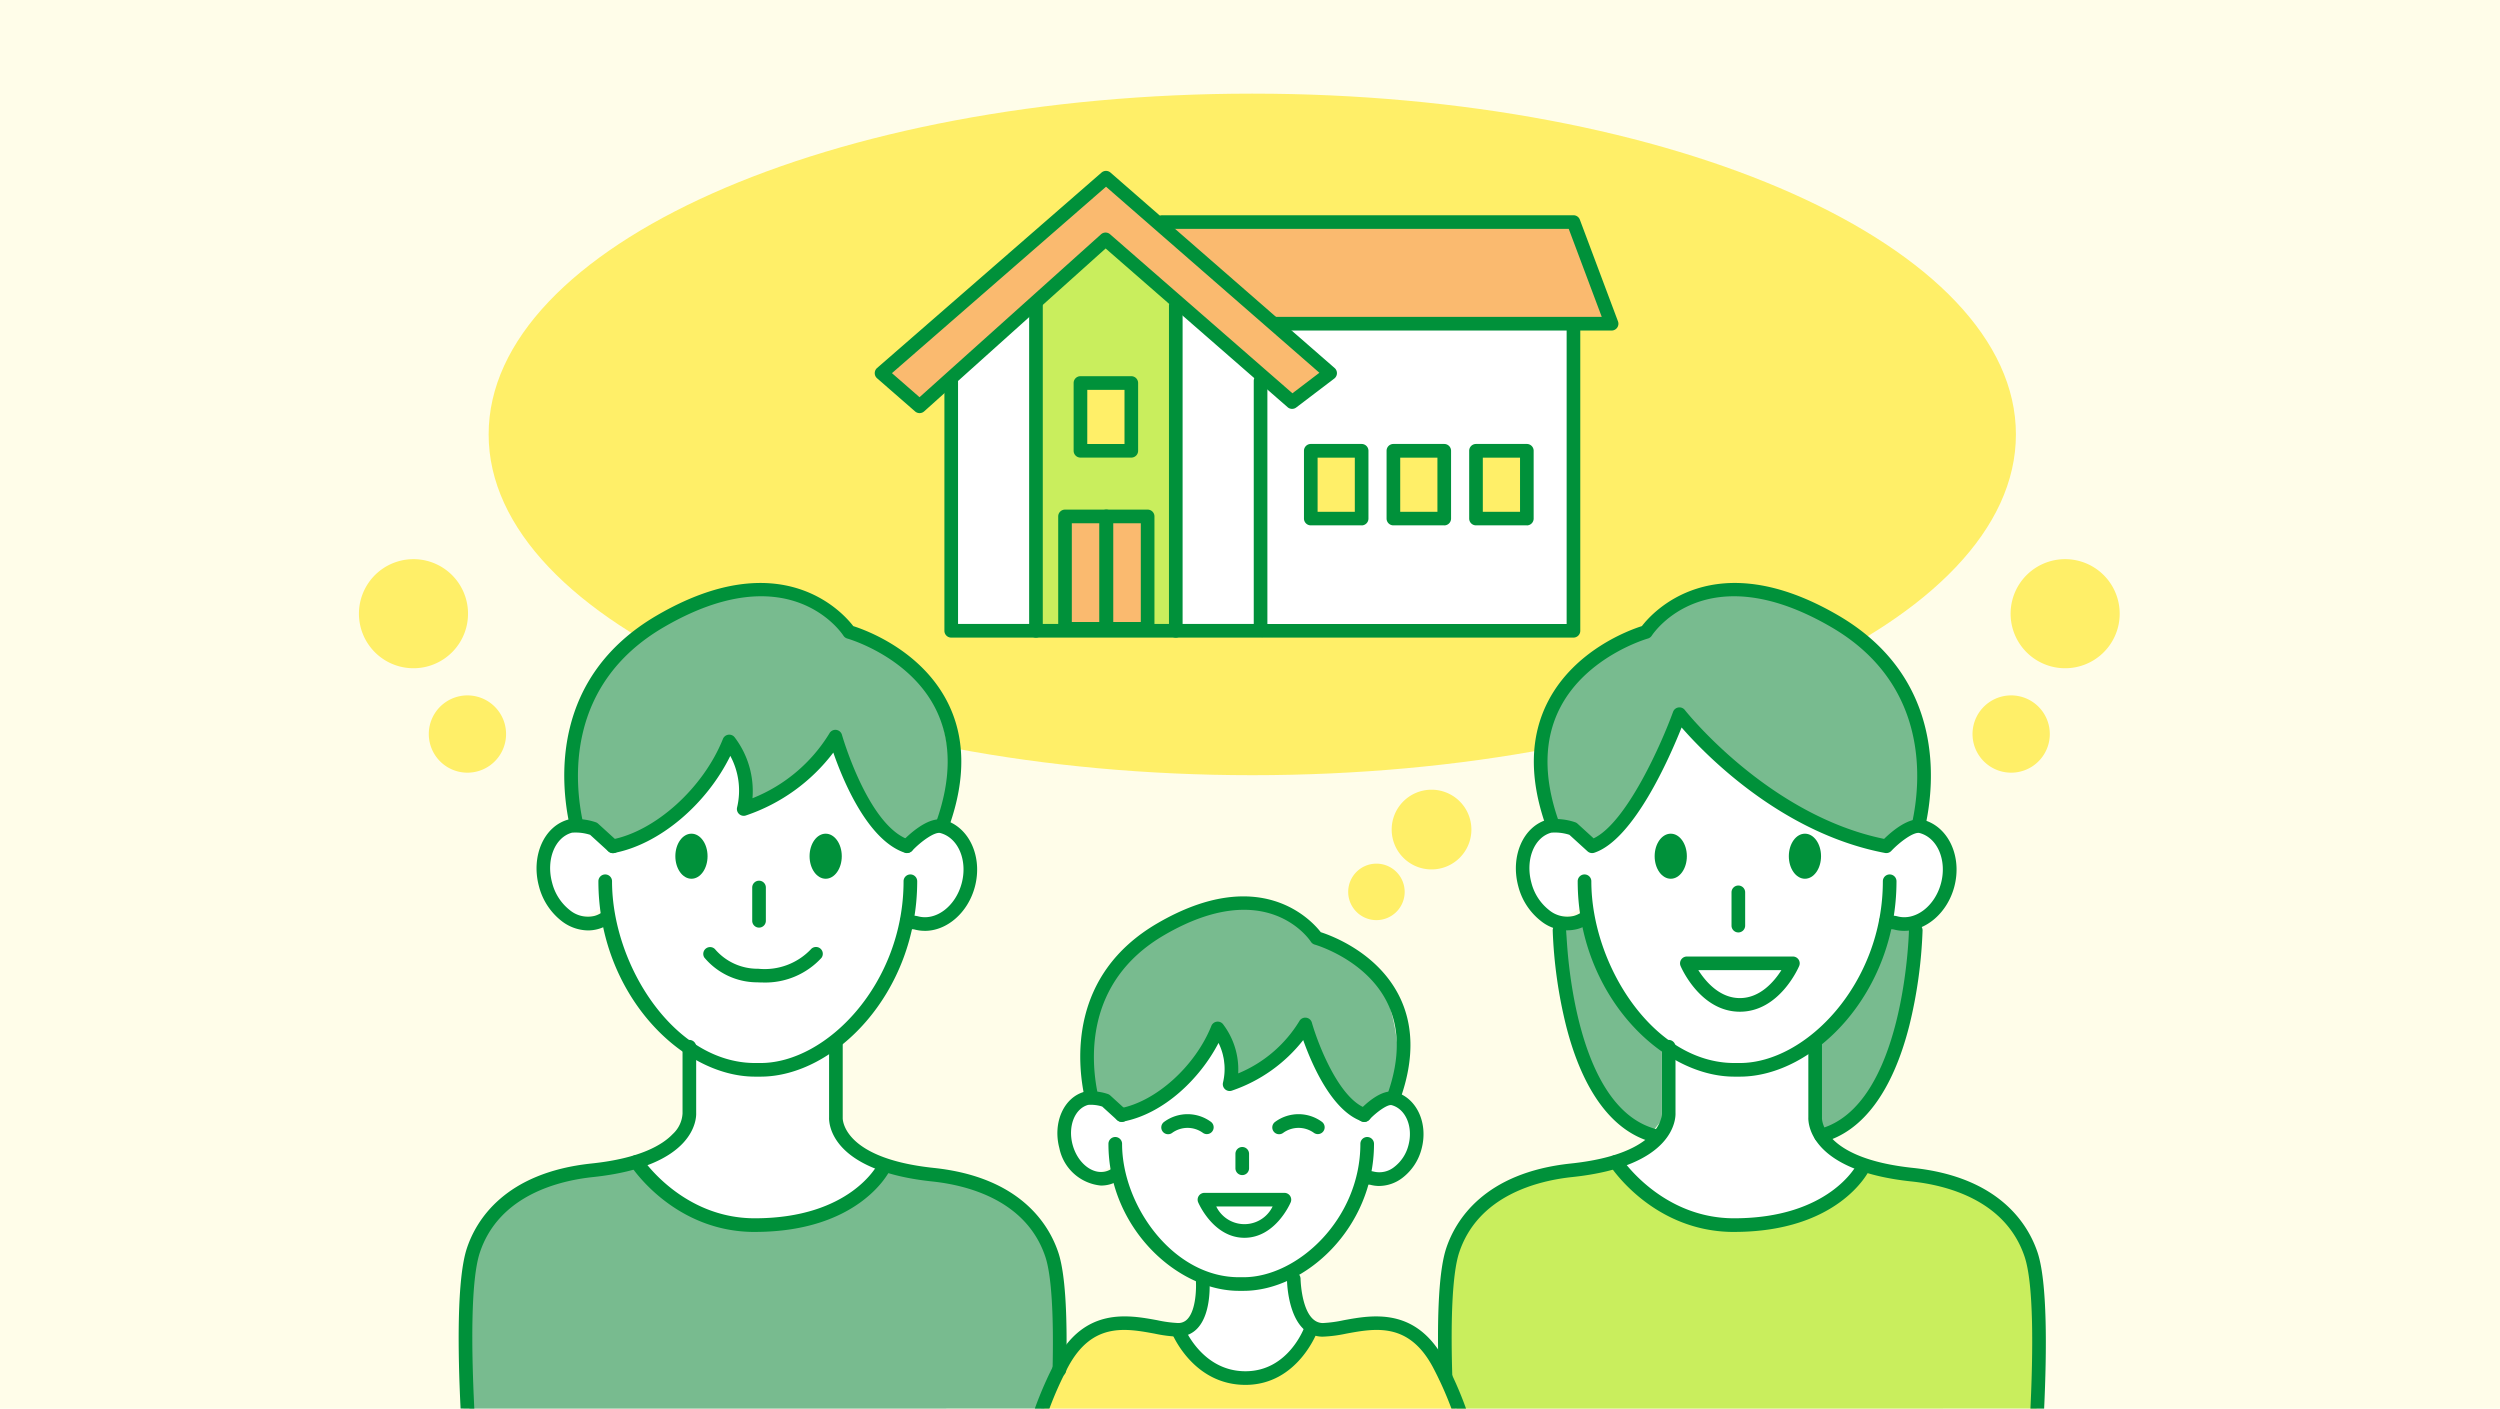 <svg id="menu-house" xmlns="http://www.w3.org/2000/svg" width="268" height="151" viewBox="0 0 268 151"><defs><clipPath id="clip-path"><path id="長方形_72784" data-name="長方形 72784" fill="none" d="M0 0h268v151H0z"/></clipPath></defs><path id="長方形_72781" data-name="長方形 72781" fill="#fffde9" d="M0 0h268v151H0z"/><g id="グループ_1612" data-name="グループ 1612"><g id="グループ_1611" data-name="グループ 1611" clip-path="url(#clip-path)"><path id="パス_84737" data-name="パス 84737" d="M381.15 282.3l.269-5.115s-.487-8.768-.487-9.255-2.924-5.845-2.924-6.332-4.873-3.41-4.873-3.41l-10.964-1.7a17.689 17.689 0 01-12.669 6.332c-8.04.244-13.644-6.819-13.644-6.819l-5.116.731-8.771 3.41-3.411 3.9-.975 14.613 1.421 3.653z" transform="translate(-162.836 -131.303)" fill="#c9ee5d"/><path id="パス_84738" data-name="パス 84738" d="M273.694 300.511c-.586-1.832-1.083-3.325-1.247-3.653a55.946 55.946 0 00-3.9-4.871l-5.36-.487-4.385.767s-2.328 5.1-7.255 4.844-7.85-5.142-7.85-5.142l-7.309-.469-4.873 3.9-1.968 5.115z" transform="translate(-117.696 -149.511)" fill="#ffef68"/><path id="パス_84739" data-name="パス 84739" d="M164.534 282.3l1.885-5.115s-.487-8.768-.487-9.255-2.924-5.845-2.924-6.332-4.873-3.41-4.873-3.41l-10.964-1.7a17.689 17.689 0 01-12.669 6.332c-8.04.244-13.644-6.819-13.644-6.819l-5.116.731-8.771 3.41-3.411 3.9-.975 6.332.341 11.934z" transform="translate(-52.599 -131.303)" fill="#78bb8f"/><path id="パス_84740" data-name="パス 84740" d="M271.224 53.032c0 20.176-36.651 36.532-81.862 36.532S107.5 73.208 107.5 53.032 144.151 16.5 189.362 16.5s81.862 16.356 81.862 36.532" transform="translate(-55.118 -6.463)" fill="#ffef68"/><path id="パス_84741" data-name="パス 84741" d="M442.488 127.566a5.847 5.847 0 107.03-4.352 5.845 5.845 0 00-7.03 4.352" transform="translate(-226.796 -63.117)" fill="#ffef68"/><path id="パス_84742" data-name="パス 84742" d="M434.066 156.237a4.142 4.142 0 104.98-3.083 4.141 4.141 0 00-4.98 3.083" transform="translate(-222.501 -78.497)" fill="#ffef68"/><path id="パス_84743" data-name="パス 84743" d="M90.5 127.566a5.847 5.847 0 11-7.03-4.352 5.845 5.845 0 017.03 4.352" transform="translate(-40.483 -63.117)" fill="#ffef68"/><path id="パス_84744" data-name="パス 84744" d="M102.508 156.237a4.142 4.142 0 11-4.98-3.083 4.141 4.141 0 014.98 3.083" transform="translate(-48.367 -78.497)" fill="#ffef68"/><path id="パス_84745" data-name="パス 84745" d="M297.961 173.964a4.273 4.273 0 104.273-4.271 4.272 4.272 0 00-4.273 4.271" transform="translate(-148.773 -85.036)" fill="#ffef68"/><path id="パス_84746" data-name="パス 84746" d="M292.5 193.1a3.027 3.027 0 103.027-3.026 3.026 3.026 0 00-3.027 3.026" transform="translate(-147.973 -97.491)" fill="#ffef68"/><path id="パス_84747" data-name="パス 84747" d="M380.667 171.438c0 11.509-7.418 20.838-16.569 20.838s-16.57-9.329-16.57-20.838S354.947 150.6 364.1 150.6s16.569 9.329 16.569 20.838" transform="translate(-178.187 -77.243)" fill="#fff"/><path id="パス_84748" data-name="パス 84748" d="M420.264 187.451c0 2.784-1.795 5.041-4.009 5.041s-4.009-2.257-4.009-5.041 1.8-5.041 4.009-5.041 4.009 2.257 4.009 5.041" transform="translate(-211.37 -93.559)" fill="#fff"/><path id="パス_84749" data-name="パス 84749" d="M342.785 185.87c0 2.784-1.795 5.041-4.009 5.041s-4.009-2.257-4.009-5.041 1.8-5.041 4.009-5.041 4.009 2.257 4.009 5.041" transform="translate(-171.644 -92.748)" fill="#fff"/><path id="パス_84750" data-name="パス 84750" d="M165.221 171.438c0 11.509-7.418 20.838-16.569 20.838s-16.57-9.329-16.57-20.838 7.418-20.838 16.57-20.838 16.569 9.329 16.569 20.838" transform="translate(-67.722 -77.243)" fill="#fff"/><path id="パス_84751" data-name="パス 84751" d="M204.818 187.451c0 2.784-1.795 5.041-4.009 5.041s-4.009-2.257-4.009-5.041 1.8-5.041 4.009-5.041 4.009 2.257 4.009 5.041" transform="translate(-100.905 -93.559)" fill="#fff"/><path id="パス_84752" data-name="パス 84752" d="M127.338 185.87c0 2.784-1.795 5.041-4.009 5.041s-4.009-2.257-4.009-5.041 1.8-5.041 4.009-5.041 4.009 2.257 4.009 5.041" transform="translate(-61.179 -92.748)" fill="#fff"/><path id="パス_84753" data-name="パス 84753" d="M271.836 232.18c0 8.964-6.125 16.23-13.679 16.23s-13.679-7.266-13.679-16.23 6.124-16.23 13.679-16.23 13.679 7.266 13.679 16.23" transform="translate(-125.351 -110.761)" fill="#fff"/><path id="パス_84754" data-name="パス 84754" d="M304.525 246.374c0 2.3-1.482 4.162-3.31 4.162s-3.31-1.863-3.31-4.162 1.482-4.162 3.31-4.162 3.31 1.863 3.31 4.162" transform="translate(-152.745 -124.231)" fill="#fff"/><path id="パス_84755" data-name="パス 84755" d="M240.561 245.068c0 2.3-1.482 4.162-3.31 4.162s-3.31-1.863-3.31-4.162 1.482-4.162 3.31-4.162 3.31 1.863 3.31 4.162" transform="translate(-119.948 -123.561)" fill="#fff"/><path id="パス_84756" data-name="パス 84756" d="M145.933 230.461v7.794l-2.433 2.435-3.411 1.461s6.335 7.306 13.644 6.819 12.669-6.332 12.669-6.332l-3.411-2.435-1.462-2.923V229z" transform="translate(-71.826 -117.455)" fill="#fff"/><path id="パス_84757" data-name="パス 84757" d="M361.433 230.461v7.794L359 240.69l-3.411 1.461s6.335 7.306 13.644 6.819 12.669-6.332 12.669-6.332l-3.411-2.435-1.462-2.923V229z" transform="translate(-182.319 -117.455)" fill="#fff"/><path id="パス_84758" data-name="パス 84758" d="M261.672 278.856l-.487 4.763-1 1.488-1.6-.081s3.384 5.439 7.851 5.141 7.255-4.844 7.255-4.844l-1.11-.514-.894-1.786-.487-5.06z" transform="translate(-132.584 -142.568)" fill="#fff"/><path id="パス_84759" data-name="パス 84759" d="M409.819 203.987s1.013 18.644-9 21.986l-1.237-1.772v-8.281s7.309-7.063 7.8-12.421z" transform="translate(-204.879 -104.376)" fill="#78bb8f"/><path id="パス_84760" data-name="パス 84760" d="M344.556 203.987s-1.013 18.644 9 21.986l1.237-1.528v-8.524s-7.309-7.063-7.8-12.421z" transform="translate(-176.648 -104.376)" fill="#78bb8f"/><path id="パス_84761" data-name="パス 84761" d="M142.769 145.982s-5.36 10.229-12.182 11.2l-2.436-1.948-1.949-.487s-1.462-10.716 1.462-14.126 7.8-12.177 20.465-11.2c0 0 5.847 1.948 7.309 4.871 0 0 7.8 2.923 9.258 6.819s2.436 9.742.975 13.152l-3.9 2.435-3.9-2.923-3.9-8.281-3.9 4.871-5.847 2.923s-.487-6.332-1.462-7.306" transform="translate(-64.52 -66.342)" fill="#78bb8f"/><path id="パス_84762" data-name="パス 84762" d="M252.822 212.088s-4.427 8.449-10.062 9.254l-2.012-1.609-1.609-.4s-1.207-8.852 1.207-11.668 6.44-10.058 16.9-9.253c0 0 4.83 1.609 6.037 4.023 0 0 6.439 2.414 7.647 5.633s2.012 8.047.8 10.863l-3.22 2.012-3.219-2.414-3.22-6.84-3.22 4.023-4.83 2.414s-.4-5.23-1.207-6.035" transform="translate(-122.458 -101.733)" fill="#78bb8f"/><path id="パス_84763" data-name="パス 84763" d="M339.9 155.11a6.337 6.337 0 012.494.28l2.069 1.886c4.811-1.6 9.354-14.159 9.354-14.159S362.948 154.8 376 157.275c0 0 2.359-2.5 3.763-2.126l-.284-.243c1.285-5.852 1.232-15.8-9.015-21.76-14.172-8.246-20.224 1.154-20.224 1.154s-15.75 4.365-10.052 20.525z" transform="translate(-173.787 -66.554)" fill="#78bb8f"/><path id="パス_84764" data-name="パス 84764" d="M364.479 214.122h-.595c-7.926 0-16.79-8.958-16.79-20.946a.731.731 0 011.462 0c0 9.011 6.7 19.485 15.328 19.485h.595c7.088 0 15.328-8.512 15.328-19.485a.731.731 0 011.462 0c0 11.988-8.864 20.946-16.79 20.946" transform="translate(-177.965 -98.706)" fill="#00913a"/><path id="パス_84765" data-name="パス 84765" d="M381.666 199.916a.731.731 0 01-.731-.731v-3.568a.731.731 0 011.462 0v3.568a.731.731 0 01-.731.731" transform="translate(-195.316 -99.958)" fill="#00913a"/><path id="パス_84766" data-name="パス 84766" d="M376.024 216.427c-4.224 0-6.271-4.7-6.356-4.9a.731.731 0 01.673-1.017h11.366a.731.731 0 01.673 1.017c-.085.2-2.132 4.9-6.356 4.9m-4.453-4.456c.754 1.188 2.26 2.995 4.453 2.995s3.7-1.806 4.452-2.995z" transform="translate(-189.509 -107.971)" fill="#00913a"/><path id="パス_84767" data-name="パス 84767" d="M317.158 265.611a.73.73 0 01-.73-.708c-.21-6.852.066-11.468.819-13.721.992-2.964 4.044-8.082 13.356-9.065 9.865-1.041 9.757-5.314 9.755-5.357v-7.16a.731.731 0 011.462 0v7.087c.026.558-.038 5.718-11.062 6.881-3.647.385-10.072 1.945-12.122 8.075-.689 2.059-.946 6.628-.745 13.212a.731.731 0 01-.708.753h-.023" transform="translate(-162.206 -117.389)" fill="#00913a"/><path id="パス_84768" data-name="パス 84768" d="M378.709 154.889a.723.723 0 01-.157-.017.73.73 0 01-.557-.87c.932-4.246 1.954-14.789-8.669-20.972-13.357-7.775-19.007.561-19.241.92a.742.742 0 01-.418.307c-.064.018-6.523 1.877-9.386 7.378-1.77 3.4-1.828 7.505-.173 12.2a.731.731 0 01-1.379.486c-1.8-5.1-1.709-9.6.261-13.373 2.865-5.491 8.734-7.612 10.036-8.024 1.111-1.452 7.718-8.909 21.036-1.156 11.454 6.667 10.362 17.989 9.361 22.547a.731.731 0 01-.713.574" transform="translate(-173.016 -65.805)" fill="#00913a"/><path id="パス_84769" data-name="パス 84769" d="M125.435 154.89a.731.731 0 01-.713-.574c-1-4.558-2.093-15.88 9.361-22.547 13.318-7.752 19.926-.295 21.036 1.156 1.3.413 7.171 2.534 10.036 8.024 1.97 3.776 2.058 8.276.261 13.373a.731.731 0 01-1.378-.486c1.657-4.7 1.6-8.808-.178-12.211-2.874-5.51-9.316-7.349-9.38-7.367a.733.733 0 01-.419-.309c-.233-.357-5.882-8.693-19.24-.918-10.623 6.183-9.6 16.726-8.669 20.972a.731.731 0 01-.715.887" transform="translate(-63.648 -65.806)" fill="#00913a"/><path id="パス_84770" data-name="パス 84770" d="M375.109 179.636a4.253 4.253 0 01-1.1-.144 1.286 1.286 0 00-.266-.029 1.74 1.74 0 01-.947-.267.731.731 0 11.806-1.219.686.686 0 00.214.026 2.607 2.607 0 01.571.077c1.918.515 4.015-1.074 4.673-3.534s-.368-4.881-2.287-5.394c-.639-.171-2.179 1-3.042 1.921a.734.734 0 01-.668.216c-11.089-2.1-19.273-10.548-21.809-13.455-1.288 3.233-5.131 12.021-9.36 13.43a.731.731 0 01-.724-.153l-1.944-1.771a5.092 5.092 0 00-1.938-.228c-1.838.491-2.8 2.892-2.139 5.354a5.422 5.422 0 001.9 2.945 3.047 3.047 0 002.63.628 2.578 2.578 0 00.613-.251.73.73 0 11.724 1.269 4.028 4.028 0 01-.96.394 4.473 4.473 0 01-3.888-.874 6.884 6.884 0 01-2.426-3.734c-.866-3.24.557-6.444 3.173-7.143a6.571 6.571 0 012.9.286.733.733 0 01.28.159l1.73 1.576c3.559-1.693 7.325-10.277 8.513-13.559a.731.731 0 011.263-.2c.089.114 8.941 11.271 21.361 13.817.787-.772 2.7-2.439 4.2-2.039 2.7.721 4.188 3.944 3.322 7.183-.749 2.8-3.019 4.713-5.364 4.713" transform="translate(-170.987 -79.85)" fill="#00913a"/><path id="パス_84771" data-name="パス 84771" d="M367.372 262.453c-8.578 0-13.105-6.818-13.293-7.109a.731.731 0 011.225-.8c.061.094 4.319 6.444 12.068 6.444 10.252 0 13.16-5.742 13.188-5.8a.731.731 0 011.316.638c-.132.271-3.347 6.624-14.5 6.624" transform="translate(-181.485 -130.388)" fill="#00913a"/><path id="パス_84772" data-name="パス 84772" d="M352.5 226.717a.734.734 0 01-.188-.024c-4.285-1.132-7.495-5.455-9.282-12.5A49.814 49.814 0 01341.6 204a.732.732 0 01.718-.744h.013a.731.731 0 01.73.718c0 .188.447 18.888 9.615 21.31a.731.731 0 01-.187 1.437" transform="translate(-175.15 -104.249)" fill="#00913a"/><path id="パス_84773" data-name="パス 84773" d="M399.852 226.717a.731.731 0 01-.187-1.437c9.168-2.422 9.612-21.122 9.615-21.31a.731.731 0 01.73-.718h.013a.732.732 0 01.718.744 49.816 49.816 0 01-1.421 10.2c-1.787 7.046-5 11.369-9.282 12.5a.735.735 0 01-.188.024" transform="translate(-204.641 -104.249)" fill="#00913a"/><path id="パス_84774" data-name="パス 84774" d="M149.032 214.122h-.595c-7.925 0-16.79-8.958-16.79-20.946a.731.731 0 011.462 0c0 9.011 6.7 19.485 15.328 19.485h.595c7.088 0 15.329-8.512 15.329-19.485a.731.731 0 011.462 0c0 11.988-8.864 20.946-16.79 20.946" transform="translate(-67.499 -98.706)" fill="#00913a"/><path id="パス_84775" data-name="パス 84775" d="M166.22 198.854a.731.731 0 01-.731-.731v-3.568a.731.731 0 011.462 0v3.568a.731.731 0 01-.731.731" transform="translate(-84.851 -99.413)" fill="#00913a"/><path id="パス_84776" data-name="パス 84776" d="M207.083 264.79h-.018a.731.731 0 01-.713-.748c.141-5.981-.127-10.165-.774-12.1-2.05-6.129-8.475-7.689-12.123-8.074-11.024-1.164-11.087-6.324-11.061-6.882v-7.723a.731.731 0 011.462 0v7.805c0 .032-.109 4.305 9.756 5.346 9.311.982 12.364 6.1 13.355 9.064.711 2.125 1 6.364.85 12.6a.731.731 0 01-.73.714" transform="translate(-93.517 -117.214)" fill="#00913a"/><path id="パス_84777" data-name="パス 84777" d="M123.553 192.16a4.707 4.707 0 01-2.834-1.013 6.887 6.887 0 01-2.426-3.734c-.866-3.24.557-6.444 3.173-7.143a6.558 6.558 0 012.895.286.722.722 0 01.28.159l2.07 1.886a.731.731 0 11-.985 1.08l-1.944-1.771a5.1 5.1 0 00-1.938-.228c-1.838.491-2.8 2.893-2.138 5.354a5.418 5.418 0 001.894 2.945 3.045 3.045 0 002.631.628 2.558 2.558 0 00.612-.251.731.731 0 11.725 1.269 4.038 4.038 0 01-.96.394 4.084 4.084 0 01-1.054.139" transform="translate(-60.522 -92.419)" fill="#00913a"/><path id="パス_84778" data-name="パス 84778" d="M165.59 173.84a.72.72 0 01-.231-.038c-3.989-1.329-6.636-7.76-7.668-10.739a19.638 19.638 0 01-9.359 6.738.731.731 0 01-.955-.866 7.836 7.836 0 00-.729-5.518c-2.557 5.212-7.612 9.49-12.459 10.409a.731.731 0 01-.272-1.436c4.7-.891 9.836-5.528 11.939-10.786a.731.731 0 011.24-.2 9.514 9.514 0 011.928 6.554 17.036 17.036 0 008.235-6.931.731.731 0 011.356.13c.028.1 2.817 9.793 7.2 11.255a.731.731 0 01-.231 1.424" transform="translate(-68.359 -82.387)" fill="#00913a"/><path id="パス_84779" data-name="パス 84779" d="M200.683 192.268a4.257 4.257 0 01-1.1-.144 1.277 1.277 0 00-.266-.029 1.744 1.744 0 01-.947-.266.731.731 0 11.805-1.22.668.668 0 00.214.026 2.6 2.6 0 01.571.077c1.918.513 4.015-1.073 4.673-3.534s-.368-4.881-2.287-5.394c-.588-.16-2.046.867-3.043 1.921a.731.731 0 01-1.063-1c.444-.471 2.748-2.794 4.483-2.33 2.7.721 4.188 3.944 3.322 7.183-.749 2.8-3.019 4.713-5.363 4.713" transform="translate(-101.542 -92.482)" fill="#00913a"/><path id="パス_84780" data-name="パス 84780" d="M151.926 262.453c-8.579 0-13.105-6.818-13.294-7.109a.731.731 0 011.226-.8c.061.094 4.318 6.444 12.068 6.444 10.252 0 13.16-5.742 13.189-5.8a.731.731 0 111.315.638c-.131.271-3.346 6.624-14.5 6.624" transform="translate(-71.02 -130.388)" fill="#00913a"/><path id="パス_84781" data-name="パス 84781" d="M152.029 185.891c0 1.334-.773 2.416-1.726 2.416s-1.726-1.081-1.726-2.416.773-2.415 1.726-2.415 1.726 1.081 1.726 2.415" transform="translate(-76.179 -94.105)" fill="#00913a"/><path id="パス_84782" data-name="パス 84782" d="M181.557 185.891c0 1.334-.773 2.416-1.726 2.416s-1.726-1.081-1.726-2.416.773-2.415 1.726-2.415 1.726 1.081 1.726 2.415" transform="translate(-91.319 -94.105)" fill="#00913a"/><path id="パス_84783" data-name="パス 84783" d="M367.476 185.891c0 1.334-.773 2.416-1.726 2.416s-1.726-1.081-1.726-2.416.773-2.415 1.726-2.415 1.726 1.081 1.726 2.415" transform="translate(-186.645 -94.105)" fill="#00913a"/><path id="パス_84784" data-name="パス 84784" d="M397 185.891c0 1.334-.773 2.416-1.726 2.416s-1.726-1.081-1.726-2.416.773-2.415 1.726-2.415 1.726 1.08 1.726 2.415" transform="translate(-201.785 -94.105)" fill="#00913a"/><path id="パス_84785" data-name="パス 84785" d="M161.106 212.207q-.292 0-.6-.018a7.4 7.4 0 01-5.686-2.656.731.731 0 011.2-.833 6 6 0 004.571 2.032 6.843 6.843 0 005.639-2.073.731.731 0 011.139.916 8.188 8.188 0 01-6.266 2.632" transform="translate(-79.315 -106.883)" fill="#00913a"/><path id="パス_84786" data-name="パス 84786" d="M238.855 219.483a.731.731 0 01-.713-.574c-.832-3.79-1.74-13.206 7.789-18.752 10.978-6.391 16.5-.344 17.507.956 1.161.373 5.963 2.152 8.322 6.675 1.644 3.151 1.719 6.9.223 11.141a.731.731 0 01-1.379-.486c1.355-3.84 1.309-7.193-.134-9.968-2.336-4.492-7.619-6.014-7.672-6.029a.733.733 0 01-.419-.308c-.19-.29-4.8-7.07-15.713-.717-8.7 5.063-7.86 13.7-7.1 17.176a.731.731 0 01-.715.887" transform="translate(-121.852 -101.183)" fill="#00913a"/><path id="パス_84787" data-name="パス 84787" d="M258.337 266.724h-.491c-6.6 0-13.989-6.74-13.989-15.76a.731.731 0 011.462 0c0 6.612 5.472 14.3 12.527 14.3h.491c5.793 0 12.527-6.246 12.527-14.3a.731.731 0 011.462 0c0 9.02-7.385 15.76-13.989 15.76" transform="translate(-125.032 -128.346)" fill="#00913a"/><path id="パス_84788" data-name="パス 84788" d="M272.526 255.445a.731.731 0 01-.731-.731v-1.55a.731.731 0 011.462 0v1.55a.731.731 0 01-.731.731" transform="translate(-139.357 -129.474)" fill="#00913a"/><path id="パス_84789" data-name="パス 84789" d="M237.319 250.252a5.03 5.03 0 01-4.482-4.01c-.733-2.742.482-5.458 2.71-6.054a5.553 5.553 0 012.46.238.742.742 0 01.28.159l1.709 1.557a.731.731 0 11-.985 1.079l-1.582-1.441a4.005 4.005 0 00-1.5-.18c-1.449.387-2.2 2.3-1.675 4.264s2.129 3.249 3.58 2.86a2.029 2.029 0 00.477-.2.73.73 0 11.722 1.27 3.459 3.459 0 01-.82.337 3.423 3.423 0 01-.888.116" transform="translate(-119.272 -123.157)" fill="#00913a"/><path id="パス_84790" data-name="パス 84790" d="M272.007 235.129a.726.726 0 01-.231-.038c-3.245-1.081-5.42-6.157-6.33-8.72a16.436 16.436 0 01-7.642 5.417.731.731 0 01-.955-.866 6.29 6.29 0 00-.481-4.245c-1.942 3.757-5.823 7.6-10.259 8.438a.731.731 0 01-.272-1.436c3.843-.729 8.04-4.523 9.762-8.826a.731.731 0 011.24-.2 8.01 8.01 0 011.637 5.29 13.885 13.885 0 006.541-5.578.732.732 0 011.356.13c.631 2.227 2.913 8.222 5.866 9.206a.731.731 0 01-.231 1.424" transform="translate(-125.742 -114.874)" fill="#00913a"/><path id="パス_84791" data-name="パス 84791" d="M300.993 250.344a3.705 3.705 0 01-.957-.126 1.008 1.008 0 00-.191-.02 1.573 1.573 0 01-.847-.241.731.731 0 01.794-1.227.889.889 0 00.125.008 2.275 2.275 0 01.5.068 2.539 2.539 0 002.16-.482 4.233 4.233 0 001.543-2.345c.524-1.964-.281-3.891-1.8-4.3-.419-.115-1.609.725-2.386 1.55a.731.731 0 11-1.064-1c.527-.559 2.363-2.351 3.827-1.96 2.3.613 3.566 3.344 2.833 6.086a5.7 5.7 0 01-2.095 3.149 4.147 4.147 0 01-2.441.838" transform="translate(-153.136 -123.207)" fill="#00913a"/><path id="パス_84792" data-name="パス 84792" d="M268.495 267.336c-3.3 0-4.893-3.65-4.959-3.8a.731.731 0 01.673-1.017h8.572a.731.731 0 01.672 1.017c-.066.155-1.656 3.8-4.958 3.8m-3.023-3.36a3.356 3.356 0 006.046 0z" transform="translate(-135.092 -134.645)" fill="#00913a"/><path id="パス_84793" data-name="パス 84793" d="M260.385 247.336a.73.73 0 01-.438-.146 2.806 2.806 0 00-3.26 0 .731.731 0 11-.877-1.169 4.233 4.233 0 015.014 0 .731.731 0 01-.439 1.315" transform="translate(-131.011 -125.759)" fill="#00913a"/><path id="パス_84794" data-name="パス 84794" d="M284.8 247.336a.73.73 0 01-.438-.146 2.806 2.806 0 00-3.26 0 .731.731 0 11-.877-1.169 4.233 4.233 0 015.014 0 .731.731 0 01-.439 1.315" transform="translate(-143.527 -125.759)" fill="#00913a"/><path id="パス_84795" data-name="パス 84795" d="M265.611 297.673c-5.6 0-7.827-5.4-7.919-5.629a.731.731 0 011.357-.544c.078.192 1.961 4.712 6.562 4.712 4.579 0 6.285-4.61 6.355-4.806a.731.731 0 011.378.489c-.02.058-2.11 5.778-7.733 5.778" transform="translate(-132.099 -149.214)" fill="#00913a"/><path id="パス_84796" data-name="パス 84796" d="M239.421 52.873l.03 2.359-15.072-13.123-17.163 13.474v31.635h66.705V54.527zm-12.9 15.048h-5.451v-7.264h5.451zm24.691 7.265h-5.452v-7.265h5.451zm8.857 0h-5.451v-7.265h5.451zm8.857 0h-5.451v-7.265h5.451z" transform="translate(-105.245 -19.598)" fill="#fff"/><path id="パス_84797" data-name="パス 84797" d="M226.484 90.448h14.458v-42h-14.458zm9.916-19.277h-5.451v-7.265h5.451z" transform="translate(-115.125 -22.848)" fill="#c9ee5d"/><path id="パス_84798" data-name="パス 84798" d="M270.154 50.653l-4.088-10.9h-44.654L215.958 35 191.9 55.952l4.077 3.555 19.935-17.895 20 17.441 4.077-3.1-6.076-5.3z" transform="translate(-97.39 -15.952)" fill="#faba6f"/><path id="長方形_72782" data-name="長方形 72782" transform="translate(114.17 55.361)" fill="#faba6f" d="M0 0h4.429v12.048H0z"/><path id="長方形_72783" data-name="長方形 72783" transform="translate(118.598 55.361)" fill="#faba6f" d="M0 0h4.429v12.048H0z"/><path id="パス_84799" data-name="パス 84799" d="M239.6 106.47h-33.153a.731.731 0 01-.731-.731v-26.7a.731.731 0 011.462 0v25.966h31.7V78.951a.731.731 0 011.462 0v26.789a.731.731 0 01-.731.731" transform="translate(-104.476 -38.119)" fill="#00913a"/><path id="パス_84800" data-name="パス 84800" d="M225.09 97.865a.731.731 0 01-.731-.731V62.173a.731.731 0 011.462 0v34.961a.731.731 0 01-.731.731" transform="translate(-114.035 -29.514)" fill="#00913a"/><path id="パス_84801" data-name="パス 84801" d="M255.851 97.993a.731.731 0 01-.731-.731V62.423a.731.731 0 011.462 0v34.84a.731.731 0 01-.731.731" transform="translate(-129.807 -29.642)" fill="#00913a"/><path id="パス_84802" data-name="パス 84802" d="M308.451 100.255h-33.157a.731.731 0 110-1.461h32.426V66.833a.731.731 0 011.462 0v32.691a.731.731 0 01-.731.731" transform="translate(-139.776 -31.904)" fill="#00913a"/><path id="パス_84803" data-name="パス 84803" d="M301.069 55.623h-35.982a.731.731 0 110-1.461h34.928l-3.54-9.436h-43.552a.731.731 0 110-1.461h44.058a.732.732 0 01.685.474l4.088 10.9a.731.731 0 01-.684.987" transform="translate(-128.306 -20.191)" fill="#00913a"/><path id="パス_84804" data-name="パス 84804" d="M195.2 59.469a.729.729 0 01-.48-.18l-4.077-3.555a.73.73 0 010-1.1l24.062-20.952a.731.731 0 01.96 0l24.026 20.952a.73.73 0 01-.038 1.132l-4.077 3.1a.73.73 0 01-.923-.031l-19.508-17.016-19.454 17.463a.73.73 0 01-.489.187m-2.964-4.285l2.957 2.579L214.65 40.3a.73.73 0 01.969-.006l19.551 17.049 2.889-2.2L215.187 35.2z" transform="translate(-96.621 -15.183)" fill="#00913a"/><path id="パス_84805" data-name="パス 84805" d="M327.352 102.327H321.9a.731.731 0 01-.731-.731v-7.264a.731.731 0 01.731-.731h5.45a.73.73 0 01.731.731v7.268a.731.731 0 01-.731.731m-4.719-1.461h3.989v-5.8h-3.989z" transform="translate(-163.673 -46.008)" fill="#00913a"/><path id="パス_84806" data-name="パス 84806" d="M309.176 102.327h-5.451a.731.731 0 01-.731-.731v-7.264a.731.731 0 01.731-.731h5.451a.731.731 0 01.731.731v7.268a.731.731 0 01-.731.731m-4.72-1.461h3.989v-5.8h-3.989z" transform="translate(-154.353 -46.008)" fill="#00913a"/><path id="パス_84807" data-name="パス 84807" d="M291 102.327h-5.451a.731.731 0 01-.731-.731v-7.264a.73.73 0 01.731-.731H291a.731.731 0 01.731.731v7.268a.731.731 0 01-.731.731m-4.72-1.461h3.989v-5.8h-3.989z" transform="translate(-145.033 -46.008)" fill="#00913a"/><path id="パス_84808" data-name="パス 84808" d="M240.328 87.413h-5.451a.731.731 0 01-.731-.731v-7.264a.731.731 0 01.731-.731h5.451a.73.73 0 01.731.731v7.265a.731.731 0 01-.731.731m-4.72-1.461h3.992v-5.8h-3.989z" transform="translate(-119.053 -38.359)" fill="#00913a"/><path id="パス_84809" data-name="パス 84809" d="M235.912 121.559h-4.429a.731.731 0 01-.731-.731V108.78a.731.731 0 01.731-.731h4.429a.731.731 0 01.731.731v12.048a.731.731 0 01-.731.731m-3.7-1.461h2.967V109.51h-2.967z" transform="translate(-117.313 -53.419)" fill="#00913a"/><path id="パス_84810" data-name="パス 84810" d="M245 121.559h-4.428a.731.731 0 01-.731-.731V108.78a.731.731 0 01.731-.731H245a.731.731 0 01.731.731v12.048a.731.731 0 01-.731.731m-3.7-1.461h2.967V109.51H241.3z" transform="translate(-121.973 -53.419)" fill="#00913a"/><path id="パス_84811" data-name="パス 84811" d="M408.9 243.867c3.647.385 10.073 1.945 12.122 8.074.99 2.959.91 10.189.623 16.273h1.469c.289-6.189.353-13.573-.705-16.737-.992-2.964-4.044-8.082-13.356-9.064-9.864-1.041-9.756-5.315-9.755-5.346v-7.805a.731.731 0 00-1.462 0v7.724c-.026.557.038 5.718 11.061 6.881" transform="translate(-203.982 -117.214)" fill="#00913a"/><path id="パス_84812" data-name="パス 84812" d="M286.977 286.876a14.424 14.424 0 002.477-.32c3.146-.579 6.71-1.236 9.291 3.554a37.4 37.4 0 012.007 4.476h1.565a40.185 40.185 0 00-2.284-5.169c-3.084-5.727-7.754-4.868-10.842-4.3a13.6 13.6 0 01-2.212.3c-2.3 0-2.4-4.693-2.4-4.74a.731.731 0 00-.731-.726.73.73 0 00-.726.735c0 .253.078 6.193 3.865 6.193" transform="translate(-145.159 -143.587)" fill="#00913a"/><path id="パス_84813" data-name="パス 84813" d="M229.226 294.586a37.391 37.391 0 012.007-4.476c2.58-4.79 6.145-4.133 9.291-3.554a14.426 14.426 0 002.477.32 2.8 2.8 0 002.114-.916c1.521-1.653 1.291-4.969 1.26-5.342a.731.731 0 00-1.456.121c.068.837.044 3.23-.88 4.233a1.322 1.322 0 01-1.037.442 13.557 13.557 0 01-2.213-.3c-3.089-.568-7.758-1.429-10.843 4.3a40.18 40.18 0 00-2.284 5.169z" transform="translate(-116.728 -143.586)" fill="#00913a"/><path id="パス_84814" data-name="パス 84814" d="M102.586 268.389c-.306-6.177-.415-13.708.6-16.743 2.05-6.129 8.475-7.69 12.122-8.075 11.025-1.164 11.088-6.325 11.062-6.881v-7.09a.731.731 0 00-1.462 0v7.158a3.241 3.241 0 01-1.055 2.206c-1.075 1.132-3.457 2.6-8.7 3.151-9.311.983-12.365 6.1-13.356 9.065-1.085 3.244-.99 10.927-.683 17.207z" transform="translate(-51.74 -117.389)" fill="#00913a"/></g></g></svg>
